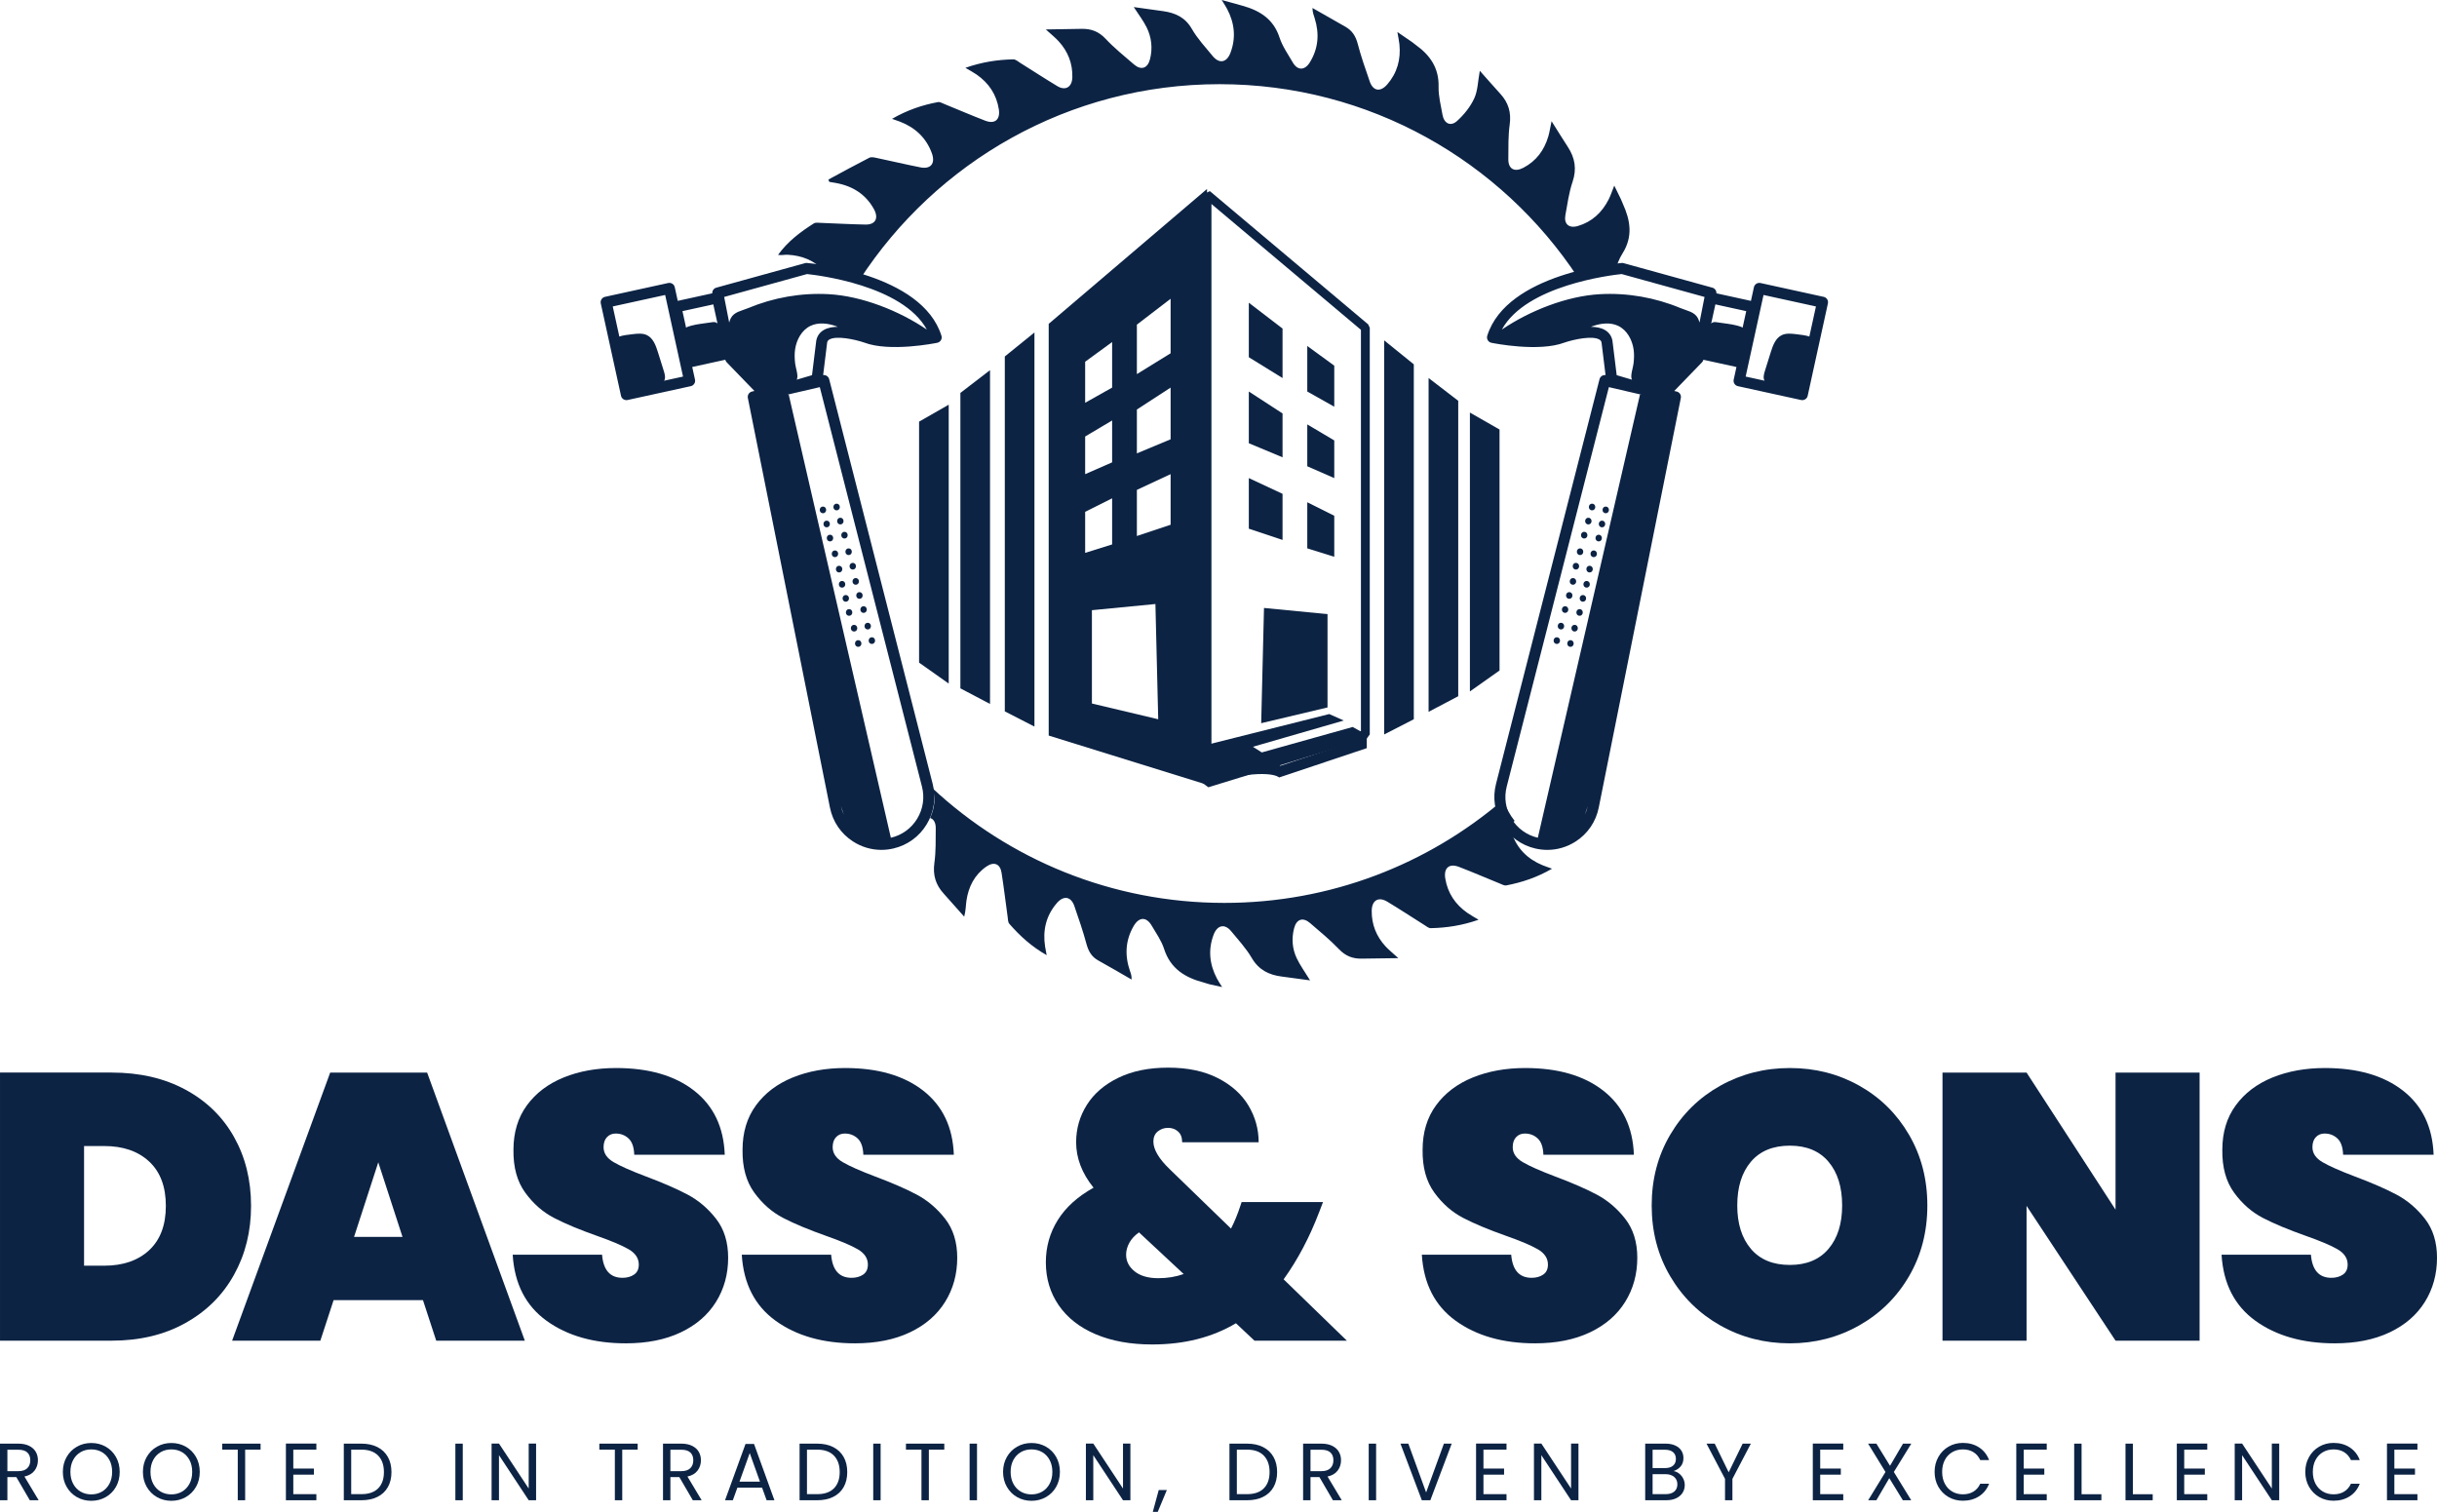 <svg xmlns="http://www.w3.org/2000/svg" id="a" data-name="Primary_Logo" viewBox="348.95 596.13 1302.09 807.73">
  <g>
    <g>
      <path d="M909.274,769.149v219.971l82.623,25.653,1.97.613v-318.304l-84.592,72.066ZM928.748,789.389l14.413-10.509v24.333l-14.413,8.103v-21.926ZM928.748,829.338l14.413-8.563v22.375l-14.413,6.31v-20.122ZM928.748,869.581l14.413-7.206v24.627l-14.413,4.506v-21.926ZM932.357,971.995v-49.856l33.934-3.302,1.497,61.568-35.431-8.41ZM974.406,876.493l-18.023,6.004v-24.628l18.023-8.409v27.033ZM974.406,830.836l-18.023,7.513v-23.424l18.023-11.712v27.623ZM974.406,784.883l-18.023,11.122v-26.432l18.023-13.823v29.133Z" fill="#0c2344"/>
      <path d="M1079.98,769.444l-84.591-71.193-1.522.708-2.359,1.097v314.435l.389.283,2.665,1.97,21.749-6.676,16.384-5.025h.012l13.458-4.14.378-.118,32.612-10.002.059-.083,1.604-2.17v-217.282l-.837-1.805ZM996.226,1011.295v-306.179l79.873,67.23v214.44l-.225.071-79.649,24.439Z" fill="#0c2344"/>
      <path d="M1079.217,989.984l-46.166,15.265-3.223-1.897,48.636-15.064-6.784-3.756-48.556,13.596-4.747-3.021,48.555-14.027-7.769-3.453-65.29,16.401v20.461c33.116-8.672,38.531-2.981,38.531-2.981l46.814-15.667v-5.856Z" fill="#0c2344"/>
      <polygon points="1022.804 982.509 1058.243 974.099 1058.243 924.244 1024.305 920.94 1022.804 982.509" fill="#0c2344"/>
      <polygon points="1016.196 851.562 1016.196 878.592 1034.216 884.599 1034.216 859.972 1016.196 851.562" fill="#0c2344"/>
      <polygon points="1047.431 864.477 1047.431 889.104 1061.847 893.609 1061.847 871.685 1047.431 864.477" fill="#0c2344"/>
      <polygon points="1016.196 805.311 1016.196 832.941 1034.216 840.45 1034.216 817.024 1016.196 805.311" fill="#0c2344"/>
      <polygon points="1047.431 822.88 1047.431 845.255 1061.847 851.562 1061.847 831.44 1047.431 822.88" fill="#0c2344"/>
      <polygon points="1016.196 757.858 1016.196 786.99 1034.216 798.103 1034.216 771.673 1016.196 757.858" fill="#0c2344"/>
      <polygon points="1047.431 780.983 1047.431 805.311 1061.847 813.42 1061.847 791.495 1047.431 780.983" fill="#0c2344"/>
      <polygon points="1104.35 980.406 1088.516 988.522 1088.516 777.98 1104.35 790.791 1104.35 980.406" fill="#0c2344"/>
      <polygon points="1128.081 968.102 1112.247 976.437 1112.247 798.103 1128.081 810.257 1128.081 968.102" fill="#0c2344"/>
      <polygon points="1150.153 954.36 1134.319 965.548 1134.319 816.556 1150.153 825.608 1150.153 954.36" fill="#0c2344"/>
      <polygon points="885.818 976.198 901.652 984.314 901.652 773.772 885.818 786.583 885.818 976.198" fill="#0c2344"/>
      <polygon points="862.087 963.894 877.921 972.229 877.921 793.894 862.087 806.049 862.087 963.894" fill="#0c2344"/>
      <polygon points="840.015 950.152 855.849 961.34 855.849 812.348 840.015 821.399 840.015 950.152" fill="#0c2344"/>
    </g>
    <g>
      <path d="M851.962,775.501c-10.459-33.333-69.335-38.664-71.836-38.875-.347-.029-.697.003-1.033.096l-47.429,13.105c-1.355.374-2.226,1.644-2.147,3.012l-18.442,4.038-1.596-7.293c-.167-.764-.631-1.43-1.29-1.852s-1.457-.565-2.222-.398l-33.767,7.394c-1.591.348-2.597,1.921-2.25,3.511l10.806,49.354c.167.764.631,1.43,1.29,1.852.478.306,1.031.466,1.591.466.211,0,.422-.022.631-.068l33.767-7.394c1.591-.348,2.597-1.921,2.25-3.511l-1.474-6.734,17.663-3.868c.127.498.364.96.721,1.331l14.849,15.344-1.288.299c-1.553.361-2.539,1.889-2.225,3.452l43.864,218.864c1.505,7.51,5.879,13.931,12.318,18.081,4.598,2.964,9.817,4.491,15.143,4.491,2.131,0,4.278-.244,6.41-.738,7.475-1.733,13.786-6.299,17.773-12.855,3.985-6.556,5.134-14.26,3.232-21.694l-55.3-216.2c-.371-1.451-1.76-2.362-3.218-2.181l2.15-17.451c.157-.704.51-1.173,1.17-1.557,3.703-2.152,13.426-.128,18.582,1.616,13.747,5.236,38.058.344,39.085.133.818-.168,1.525-.674,1.949-1.393.423-.719.522-1.583.273-2.379ZM780.138,742.552c5.35.548,51.036,5.915,64.023,29.667-14.889-10.127-34.781-17.933-52.361-18.913-14.708-.819-29.58,1.783-43.168,7.46-3.411,1.425-7.415,1.943-9.204,5.345-.361.687-.643,1.488-.871,2.354l-2.687-13.681,44.268-12.232ZM730.072,758.755l2.246,10.257c-.123-.149-.263-.284-.424-.398-.811-.569-1.904-.43-2.881-.268-3.5.581-7.291.832-10.709,1.778-1.421.393-2.281.683-2.786,1.061l-1.93-8.82,16.484-3.609ZM703.805,799.528c.832-1.404.394-3.348-.116-4.98-1.072-3.432-2.146-6.863-3.219-10.295-1.115-3.57-2.558-7.528-5.948-9.108-2.244-1.046-4.851-.786-7.311-.504-2.914.334-5.455.626-7.349,1.293l-3.52-16.076,28.007-6.132,9.545,43.593-10.089,2.209ZM798.251,1026.762l1.601,4.748c-.699-1.502-1.245-3.087-1.601-4.748ZM841.558,1016.374c1.504,5.883.595,11.98-2.558,17.169-3.154,5.187-8.148,8.799-14.062,10.172l-54.576-236.752-.862.056,17.471-4.051,54.586,213.408ZM789.115,772.422c-2.159,1.252-3.548,3.195-4.019,5.619-.013.067-.024.134-.032.202l-2.259,18.327-8.173,2.415c.091-.192.172-.387.229-.589.591-2.08-.82-5.867-1.064-8.031-.28-2.487-.397-4.995-.044-7.482.738-5.19,3.511-10.387,8.239-12.65,4.191-2.006,9.196-1.412,13.581.125.331.116.657.245.984.371-2.769.046-5.403.511-7.442,1.694Z" fill="#0c2344"/>
      <path d="M788.654,870.327c2.277,0,2.281-3.538,0-3.538s-2.281,3.538,0,3.538Z" fill="#0c2344"/>
      <path d="M795.955,868.779c2.277,0,2.281-3.538,0-3.538s-2.281,3.538,0,3.538Z" fill="#0c2344"/>
      <path d="M797.946,876.3c2.277,0,2.281-3.538,0-3.538s-2.281,3.538,0,3.538Z" fill="#0c2344"/>
      <path d="M790.646,877.849c2.277,0,2.281-3.538,0-3.538s-2.281,3.538,0,3.538Z" fill="#0c2344"/>
      <path d="M792.415,885.37c2.277,0,2.281-3.538,0-3.538s-2.281,3.538,0,3.538Z" fill="#0c2344"/>
      <path d="M800.158,883.822c2.277,0,2.281-3.538,0-3.538s-2.281,3.538,0,3.538Z" fill="#0c2344"/>
      <path d="M802.37,892.671c2.277,0,2.281-3.538,0-3.538s-2.281,3.538,0,3.538Z" fill="#0c2344"/>
      <path d="M795.07,890.238c-2.277,0-2.281,3.538,0,3.538s2.281-3.538,0-3.538Z" fill="#0c2344"/>
      <path d="M797.283,898.423c-2.277,0-2.281,3.538,0,3.538s2.281-3.538,0-3.538Z" fill="#0c2344"/>
      <path d="M804.583,900.413c2.276,0,2.281-3.538,0-3.538s-2.281,3.538,0,3.538Z" fill="#0c2344"/>
      <path d="M798.863,906.532c-2.277,0-2.281,3.538,0,3.538s2.281-3.538,0-3.538Z" fill="#0c2344"/>
      <path d="M806.163,908.521c2.277,0,2.281-3.538,0-3.538s-2.281,3.538,0,3.538Z" fill="#0c2344"/>
      <path d="M808.154,916.043c2.277,0,2.281-3.538,0-3.538s-2.281,3.538,0,3.538Z" fill="#0c2344"/>
      <path d="M800.853,914.053c-2.276,0-2.281,3.538,0,3.538s2.281-3.538,0-3.538Z" fill="#0c2344"/>
      <path d="M802.624,921.574c-2.277,0-2.281,3.538,0,3.538s2.281-3.538,0-3.538Z" fill="#0c2344"/>
      <path d="M810.366,923.565c2.277,0,2.281-3.538,0-3.538s-2.281,3.538,0,3.538Z" fill="#0c2344"/>
      <path d="M812.579,932.413c2.276,0,2.281-3.538,0-3.538s-2.281,3.538,0,3.538Z" fill="#0c2344"/>
      <path d="M805.279,929.981c-2.277,0-2.281,3.538,0,3.538s2.281-3.538,0-3.538Z" fill="#0c2344"/>
      <path d="M807.49,938.166c-2.276,0-2.281,3.538,0,3.538s2.281-3.538,0-3.538Z" fill="#0c2344"/>
      <path d="M814.791,940.156c2.277,0,2.281-3.538,0-3.538s-2.281,3.538,0,3.538Z" fill="#0c2344"/>
    </g>
    <g>
      <path d="M1143.86,777.88c.424.719,1.131,1.225,1.949,1.393,1.027.211,25.338,5.103,39.085-.133,5.157-1.744,14.879-3.768,18.582-1.616.66.384,1.014.853,1.17,1.557l2.15,17.451c-1.458-.181-2.847.73-3.218,2.181l-55.3,216.2c-1.902,7.433-.753,15.138,3.232,21.694,3.986,6.556,10.297,11.121,17.773,12.855,2.132.494,4.279.738,6.41.738,5.326,0,10.545-1.527,15.143-4.491,6.439-4.15,10.812-10.571,12.318-18.081l43.864-218.864c.313-1.563-.673-3.092-2.225-3.452l-1.288-.299,14.849-15.344c.357-.371.594-.833.721-1.331l17.663,3.868-1.474,6.734c-.348,1.591.659,3.163,2.25,3.511l33.767,7.394c.21.045.42.068.631.068.56,0,1.113-.16,1.591-.466.659-.422,1.123-1.088,1.29-1.852l10.806-49.354c.348-1.591-.659-3.163-2.25-3.511l-33.767-7.394c-.765-.167-1.563-.024-2.222.398s-1.123,1.088-1.29,1.852l-1.596,7.293-18.442-4.038c.079-1.368-.792-2.637-2.147-3.012l-47.429-13.105c-.336-.093-.686-.125-1.033-.096-2.501.211-61.377,5.542-71.836,38.875-.249.796-.15,1.66.273,2.379ZM1259.68,754.784l-2.687,13.681c-.228-.866-.51-1.668-.871-2.354-1.789-3.401-5.794-3.92-9.204-5.345-13.588-5.676-28.46-8.279-43.168-7.46-17.58.98-37.472,8.786-52.361,18.913,12.987-23.752,58.673-29.119,64.023-29.667l44.268,12.232ZM1281.961,762.364l-1.93,8.82c-.506-.378-1.365-.667-2.786-1.061-3.417-.945-7.208-1.196-10.709-1.778-.977-.162-2.07-.3-2.881.268-.161.113-.301.248-.424.398l2.246-10.257,16.484,3.609ZM1281.655,797.319l9.545-43.593,28.007,6.132-3.52,16.076c-1.894-.667-4.435-.959-7.349-1.293-2.459-.282-5.067-.542-7.311.504-3.39,1.581-4.833,5.539-5.948,9.108-1.074,3.432-2.147,6.864-3.219,10.295-.51,1.632-.948,3.576-.116,4.98l-10.089-2.209ZM1195.697,1031.51l1.601-4.748c-.356,1.662-.902,3.246-1.601,4.748ZM1208.578,802.967l17.471,4.051-.862-.056-54.576,236.752c-5.913-1.372-10.908-4.985-14.062-10.172-3.154-5.188-4.062-11.286-2.558-17.169l54.586-213.408ZM1198.992,770.728c.327-.125.653-.255.984-.371,4.385-1.537,9.39-2.131,13.581-.125,4.728,2.263,7.501,7.46,8.239,12.65.354,2.487.236,4.995-.044,7.482-.244,2.164-1.655,5.951-1.064,8.031.058.202.138.397.229.589l-8.173-2.415-2.259-18.327c-.008-.068-.02-.135-.032-.202-.471-2.423-1.86-4.367-4.019-5.619-2.039-1.183-4.673-1.648-7.442-1.694Z" fill="#0c2344"/>
      <path d="M1206.895,870.327c-2.277,0-2.281-3.538,0-3.538,2.276,0,2.281,3.538,0,3.538Z" fill="#0c2344"/>
      <path d="M1199.595,868.779c-2.277,0-2.281-3.538,0-3.538s2.281,3.538,0,3.538Z" fill="#0c2344"/>
      <path d="M1197.603,876.3c-2.277,0-2.281-3.538,0-3.538s2.281,3.538,0,3.538Z" fill="#0c2344"/>
      <path d="M1204.903,877.849c-2.277,0-2.281-3.538,0-3.538,2.277,0,2.281,3.538,0,3.538Z" fill="#0c2344"/>
      <path d="M1203.134,885.37c-2.277,0-2.281-3.538,0-3.538,2.276,0,2.281,3.538,0,3.538Z" fill="#0c2344"/>
      <path d="M1195.392,883.822c-2.277,0-2.281-3.538,0-3.538s2.281,3.538,0,3.538Z" fill="#0c2344"/>
      <path d="M1193.179,892.671c-2.277,0-2.281-3.538,0-3.538,2.277,0,2.281,3.538,0,3.538Z" fill="#0c2344"/>
      <path d="M1200.479,890.238c2.277,0,2.281,3.538,0,3.538s-2.281-3.538,0-3.538Z" fill="#0c2344"/>
      <path d="M1198.267,898.423c2.277,0,2.281,3.538,0,3.538-2.276,0-2.281-3.538,0-3.538Z" fill="#0c2344"/>
      <path d="M1190.966,900.413c-2.276,0-2.281-3.538,0-3.538,2.277,0,2.281,3.538,0,3.538Z" fill="#0c2344"/>
      <path d="M1196.686,906.532c2.277,0,2.281,3.538,0,3.538-2.277,0-2.281-3.538,0-3.538Z" fill="#0c2344"/>
      <path d="M1189.386,908.521c-2.277,0-2.281-3.538,0-3.538s2.281,3.538,0,3.538Z" fill="#0c2344"/>
      <path d="M1187.396,916.043c-2.277,0-2.281-3.538,0-3.538,2.276,0,2.281,3.538,0,3.538Z" fill="#0c2344"/>
      <path d="M1194.696,914.053c2.276,0,2.281,3.538,0,3.538s-2.281-3.538,0-3.538Z" fill="#0c2344"/>
      <path d="M1192.925,921.574c2.277,0,2.281,3.538,0,3.538s-2.281-3.538,0-3.538Z" fill="#0c2344"/>
      <path d="M1185.183,923.565c-2.277,0-2.281-3.538,0-3.538,2.277,0,2.281,3.538,0,3.538Z" fill="#0c2344"/>
      <path d="M1182.97,932.413c-2.276,0-2.281-3.538,0-3.538s2.281,3.538,0,3.538Z" fill="#0c2344"/>
      <path d="M1190.271,929.981c2.277,0,2.281,3.538,0,3.538s-2.281-3.538,0-3.538Z" fill="#0c2344"/>
      <path d="M1188.059,938.166c2.276,0,2.281,3.538,0,3.538s-2.281-3.538,0-3.538Z" fill="#0c2344"/>
      <path d="M1180.759,940.156c-2.277,0-2.281-3.538,0-3.538,2.276,0,2.281,3.538,0,3.538Z" fill="#0c2344"/>
    </g>
    <path d="M1156.763,1041.382c-1.077-3.166-.424-5.565,1.469-6.655-2.655-3.341-4.698-7.191-6.112-11.264-40.064,34.322-92.11,55.058-148.999,55.058-60.261,0-115.088-23.262-155.993-61.294.839,2.391,1.258,4.919,1.03,7.571-.257,2.991-1.056,5.763-2.274,8.368,1.921.534,3.061,2.431,3.038,5.494-.052,6.188.117,12.447-.732,18.55-.888,6.408.687,11.604,4.905,16.263,3.713,4.101,7.36,8.261,11.034,12.395.888-3.337.823-5.993,1.205-8.592,1.095-7.419,4.315-13.749,10.574-18.122,4.121-2.877,7.419-1.549,8.177,3.246,1.231,7.866,2.171,15.777,3.266,23.662.168,1.225.143,2.76.862,3.59,5.637,6.492,11.935,12.233,19.975,16.781-.35-1.879-.635-3.188-.836-4.503-1.354-8.715.492-16.639,6.317-23.351,3.641-4.186,7.542-3.473,9.304,1.607,2.32,6.68,4.62,13.386,6.466,20.202,1.056,3.888,2.715,6.894,6.298,8.876,5.987,3.317,11.883,6.79,17.818,10.198.097-2.125-.408-3.279-.823-4.464-2.89-8.319-2.533-16.412,1.937-24.116,2.883-4.97,6.816-5.047,9.648-.201,2.345,4.037,5.183,7.97,6.583,12.343,3.402,10.658,11.3,15.453,21.291,18.058.978.252,1.918.648,2.896.881,2.099.499,4.205.933,6.842,1.516-1.212-1.983-2.08-3.233-2.78-4.568-3.946-7.555-4.808-15.395-1.743-23.435,1.963-5.157,5.942-5.961,9.324-1.873,3.862,4.672,8.041,9.214,11.079,14.397,3.726,6.35,9.129,8.98,15.926,9.861,5.021.654,10.036,1.348,15.2,2.048-2.689-4.393-5.3-7.95-7.16-11.87-2.384-5.028-2.792-10.503-1.393-15.939,1.276-4.963,4.73-6.091,8.546-2.806,5.261,4.535,10.671,8.961,15.46,13.969,3.453,3.622,7.283,5.106,12.032,5.034,6.233-.104,12.466-.169,19.664-.266-2.98-2.721-5.073-4.367-6.849-6.298-4.905-5.339-7.451-11.702-7.373-18.965.058-5.63,3.59-7.749,8.306-4.911,6.706,4.03,13.244,8.346,19.872,12.511,1.056.661,2.222,1.678,3.324,1.652,8.559-.175,16.937-1.464,25.593-4.503-2.417-1.471-4.289-2.475-6.013-3.68-6.408-4.477-10.483-10.548-11.773-18.291-.946-5.689,2.067-8.287,7.322-6.265,7.302,2.806,14.488,5.922,21.738,8.864,1.153.467,2.475,1.238,3.557,1.024,8.423-1.62,16.477-4.309,24.414-8.922-2.145-.784-3.687-1.283-5.177-1.905-7.885-3.279-13.503-8.851-16.263-16.963Z" fill="#0c2344"/>
    <path d="M1195.154,742.882c5.463-1.449,11.087-1.979,16.716-2.236,1.075-3.174,2.216-6.322,3.959-9.078,5.695-8.999,4.263-17.656.227-26.526-.363-.803-.654-1.646-1.036-2.443-1.095-2.281-2.222-4.548-3.57-7.302-1.205,3.006-1.931,5.307-3.013,7.419-3.544,6.946-8.903,11.967-16.464,14.17-4.762,1.386-7.503-1.095-6.641-5.818,1.089-5.967,1.905-12.064,3.829-17.766,2.32-6.842,1.315-12.771-2.462-18.595-2.812-4.328-5.527-8.721-8.747-13.82-.745,3.512-1.082,5.89-1.756,8.164-2.17,7.347-6.447,13.133-13.308,16.716-4.788,2.501-8.08.622-8.041-4.568.052-6.188-.11-12.447.732-18.55.881-6.402-.674-11.604-4.898-16.27-3.719-4.095-7.367-8.261-11.08-12.434-1.017,5.514-1.036,10.574-2.967,14.747-2.086,4.516-5.475,8.74-9.201,12.097-3.453,3.11-6.939,1.302-7.756-3.317-.881-4.976-2.209-10.017-2.093-14.999.24-10.049-4.561-16.891-12.246-22.379-.615-.441-1.173-.965-1.795-1.393-2.469-1.711-4.95-3.395-7.982-5.475.486,2.844.901,4.691,1.095,6.563.829,8.067-1.205,15.343-6.537,21.479-3.654,4.205-7.542,3.518-9.317-1.581-2.319-6.673-4.659-13.373-6.447-20.202-1.069-4.088-2.993-7.062-6.615-9.097-5.87-3.292-11.702-6.654-17.546-9.991.039,2.443.693,3.939,1.179,5.488,2.611,8.274,1.983,16.257-2.657,23.682-2.702,4.315-6.531,4.263-9.019-.033-2.527-4.367-5.559-8.624-7.101-13.347-3.246-9.952-10.626-14.442-19.898-17.021-3.421-.953-6.848-1.892-10.989-3.032,1.328,2.19,2.184,3.447,2.883,4.782,3.972,7.548,4.833,15.382,1.788,23.429-2.015,5.313-6.019,6.006-9.563,1.665-3.842-4.691-8.067-9.207-11.06-14.416-3.564-6.201-8.837-8.565-15.31-9.498-5.138-.732-10.283-1.432-15.744-2.19,2.656,4.121,5.157,7.309,6.9,10.866,2.631,5.358,3.272,11.17,1.775,17.008-1.27,4.931-4.749,6.045-8.559,2.773-5.177-4.451-10.522-8.767-15.181-13.723-3.628-3.862-7.685-5.384-12.699-5.287-6.097.117-12.194.208-19.218.318,2.942,2.689,5.034,4.341,6.816,6.278,5.002,5.443,7.568,11.935,7.354,19.334-.149,5.209-3.674,7.276-7.969,4.704-6.706-4.03-13.263-8.32-19.898-12.466-1.166-.725-2.43-1.885-3.635-1.859-8.572.142-16.956,1.477-25.645,4.516,2.397,1.426,4.276,2.397,6,3.59,6.537,4.555,10.678,10.73,11.883,18.634.83,5.482-2.171,7.976-7.257,6.026-7.302-2.812-14.494-5.915-21.744-8.864-1.153-.466-2.469-1.276-3.544-1.075-8.455,1.568-16.502,4.315-24.53,8.948,1.762.615,2.916.985,4.043,1.419,8.229,3.136,14.215,8.624,17.248,16.975,1.963,5.423-.583,8.611-6.052,7.535-7.808-1.522-15.55-3.382-23.338-5.015-1.309-.279-2.968-.681-4.017-.143-7.36,3.758-14.604,7.743-21.887,11.663.162.408.324.823.486,1.231,1.205.207,2.417.395,3.622.615,8.799,1.62,15.796,5.948,20.196,13.891,2.728,4.931.849,8.404-4.51,8.307-7.956-.143-15.913-.609-23.869-.901-1.238-.045-2.767-.305-3.687.279-7.134,4.529-13.885,9.544-19.133,16.813,1.814.318,3.544-.149,5.248-.058,7.589.41,14.153,3.062,19.144,8.536,1.911-.602,3.959-.692,5.851-.084,4.721,1.518,9.263,2.787,13.27,5.006,40.843-62.949,111.735-104.595,192.364-104.595,80.058,0,150.52,41.063,191.495,103.27.952-.669,2.003-1.188,3.13-1.487Z" fill="#0c2344"/>
  </g>
  <g>
    <path d="M447.986,1178.277c11.26,6.069,19.929,14.501,25.998,25.289,6.069,10.793,9.104,23.063,9.104,36.821,0,13.625-3.035,25.897-9.104,36.821-6.069,10.926-14.738,19.524-25.998,25.795-11.263,6.272-24.379,9.408-39.35,9.408h-59.683v-143.24h59.683c14.971,0,28.087,3.035,39.35,9.104ZM428.665,1264.059c5.933-5.528,8.902-13.419,8.902-23.671s-2.969-18.139-8.902-23.671c-5.937-5.529-13.96-8.295-24.076-8.295h-10.723v63.932h10.723c10.116,0,18.139-2.763,24.076-8.295Z" fill="#0c2344"/>
    <path d="M574.938,1290.765h-47.746l-7.081,21.648h-47.14l52.4-143.24h51.793l52.198,143.24h-47.342l-7.081-21.648ZM564.013,1256.978l-12.948-39.856-12.948,39.856h25.897Z" fill="#0c2344"/>
    <path d="M640.993,1301.791c-11.127-8.023-17.165-19.793-18.107-35.304h47.746c.673,8.228,4.315,12.34,10.925,12.34,2.428,0,4.482-.572,6.17-1.719,1.685-1.145,2.529-2.935,2.529-5.362,0-3.369-1.821-6.101-5.462-8.194-3.642-2.089-9.306-4.482-16.995-7.181-9.174-3.238-16.761-6.405-22.761-9.51-6.003-3.101-11.162-7.618-15.477-13.555-4.318-5.934-6.407-13.555-6.272-22.862,0-9.306,2.393-17.228,7.182-23.772,4.786-6.54,11.33-11.496,19.624-14.869,8.295-3.371,17.633-5.058,28.021-5.058,17.532,0,31.46,4.046,41.778,12.139,10.318,8.093,15.746,19.491,16.287,34.191h-48.354c-.136-4.046-1.148-6.945-3.035-8.7-1.891-1.751-4.183-2.629-6.879-2.629-1.89,0-3.439.641-4.654,1.922-1.214,1.283-1.82,3.069-1.82,5.361,0,3.238,1.786,5.902,5.361,7.991,3.572,2.093,9.272,4.622,17.096,7.587,9.034,3.373,16.489,6.611,22.355,9.711,5.867,3.105,10.957,7.42,15.275,12.949,4.315,5.532,6.474,12.476,6.474,20.837,0,8.77-2.159,16.625-6.474,23.571-4.318,6.948-10.59,12.376-18.816,16.287-8.228,3.913-18.006,5.867-29.336,5.867-17.13,0-31.257-4.012-42.385-12.038Z" fill="#0c2344"/>
    <path d="M763.394,1301.791c-11.127-8.023-17.165-19.793-18.107-35.304h47.746c.673,8.228,4.315,12.34,10.925,12.34,2.428,0,4.482-.572,6.17-1.719,1.685-1.145,2.529-2.935,2.529-5.362,0-3.369-1.821-6.101-5.462-8.194-3.642-2.089-9.306-4.482-16.995-7.181-9.174-3.238-16.761-6.405-22.761-9.51-6.003-3.101-11.162-7.618-15.477-13.555-4.318-5.934-6.407-13.555-6.272-22.862,0-9.306,2.393-17.228,7.182-23.772,4.786-6.54,11.33-11.496,19.624-14.869,8.295-3.371,17.633-5.058,28.021-5.058,17.532,0,31.46,4.046,41.778,12.139,10.318,8.093,15.746,19.491,16.287,34.191h-48.354c-.136-4.046-1.148-6.945-3.035-8.7-1.891-1.751-4.183-2.629-6.879-2.629-1.89,0-3.439.641-4.654,1.922-1.214,1.283-1.82,3.069-1.82,5.361,0,3.238,1.786,5.902,5.361,7.991,3.572,2.093,9.272,4.622,17.096,7.587,9.034,3.373,16.489,6.611,22.355,9.711,5.867,3.105,10.957,7.42,15.275,12.949,4.315,5.532,6.474,12.476,6.474,20.837,0,8.77-2.159,16.625-6.474,23.571-4.318,6.948-10.59,12.376-18.816,16.287-8.228,3.913-18.006,5.867-29.336,5.867-17.13,0-31.257-4.012-42.385-12.038Z" fill="#0c2344"/>
    <path d="M1019.221,1312.413l-9.913-9.307c-12.68,7.555-27.585,11.33-44.712,11.33-11.602,0-21.682-1.822-30.246-5.462-8.567-3.642-15.142-8.801-19.726-15.478-4.587-6.677-6.879-14.329-6.879-22.962,0-8.226,2.125-15.747,6.373-22.559,4.248-6.808,10.622-12.575,19.119-17.298-6.205-7.687-9.306-15.78-9.306-24.278,0-7.283,1.922-13.959,5.766-20.029,3.844-6.069,9.474-10.89,16.894-14.465,7.416-3.572,16.251-5.362,26.503-5.362,10.384,0,19.22,1.856,26.503,5.564,7.283,3.712,12.746,8.598,16.387,14.668,3.642,6.069,5.463,12.613,5.463,19.624h-40.868c0-2.561-.743-4.482-2.225-5.765-1.486-1.28-3.237-1.922-5.26-1.922-2.159,0-4.015.641-5.564,1.922-1.552,1.283-2.327,3.069-2.327,5.361,0,4.319,2.965,9.307,8.902,14.972l32.573,31.56c1.887-3.642,3.572-7.754,5.058-12.34l.607-1.822h43.498l-2.023,5.261c-5.128,13.489-11.466,25.491-19.018,36.012l33.786,32.775h-49.365ZM981.388,1276.805l-23.874-22.255c-2.294,1.619-4.015,3.475-5.159,5.564-1.148,2.093-1.72,4.218-1.72,6.374,0,3.509,1.517,6.474,4.552,8.901s7.248,3.642,12.645,3.642c4.855,0,9.373-.74,13.555-2.226Z" fill="#0c2344"/>
    <path d="M1126.75,1301.791c-11.127-8.023-17.165-19.793-18.107-35.304h47.746c.673,8.228,4.315,12.34,10.925,12.34,2.428,0,4.482-.572,6.17-1.719,1.685-1.145,2.529-2.935,2.529-5.362,0-3.369-1.821-6.101-5.462-8.194-3.642-2.089-9.306-4.482-16.995-7.181-9.174-3.238-16.761-6.405-22.761-9.51-6.003-3.101-11.162-7.618-15.477-13.555-4.318-5.934-6.407-13.555-6.272-22.862,0-9.306,2.393-17.228,7.182-23.772,4.786-6.54,11.33-11.496,19.624-14.869,8.295-3.371,17.633-5.058,28.021-5.058,17.532,0,31.46,4.046,41.778,12.139,10.318,8.093,15.746,19.491,16.287,34.191h-48.354c-.136-4.046-1.148-6.945-3.035-8.7-1.891-1.751-4.183-2.629-6.879-2.629-1.89,0-3.439.641-4.654,1.922-1.214,1.283-1.82,3.069-1.82,5.361,0,3.238,1.786,5.902,5.361,7.991,3.572,2.093,9.272,4.622,17.096,7.587,9.034,3.373,16.489,6.611,22.355,9.711,5.867,3.105,10.957,7.42,15.275,12.949,4.315,5.532,6.474,12.476,6.474,20.837,0,8.77-2.159,16.625-6.474,23.571-4.318,6.948-10.59,12.376-18.816,16.287-8.228,3.913-18.006,5.867-29.336,5.867-17.13,0-31.257-4.012-42.385-12.038Z" fill="#0c2344"/>
    <path d="M1268.169,1304.32c-11.264-6.338-20.2-15.104-26.807-26.301-6.61-11.195-9.914-23.804-9.914-37.833s3.303-26.637,9.914-37.834c6.607-11.193,15.543-19.927,26.807-26.2,11.26-6.271,23.636-9.407,37.125-9.407s25.827,3.136,37.024,9.407c11.193,6.272,20.06,15.006,26.604,26.2,6.541,11.197,9.813,23.808,9.813,37.834s-3.272,26.638-9.813,37.833c-6.544,11.197-15.445,19.963-26.705,26.301-11.263,6.341-23.57,9.509-36.923,9.509-13.489,0-25.865-3.168-37.125-9.509ZM1325.929,1263.351c4.856-5.731,7.284-13.455,7.284-23.165,0-9.844-2.428-17.634-7.284-23.368-4.855-5.731-11.734-8.598-20.636-8.598-9.038,0-15.983,2.867-20.839,8.598-4.855,5.734-7.283,13.523-7.283,23.368,0,9.71,2.428,17.434,7.283,23.165,4.856,5.734,11.801,8.598,20.839,8.598,8.902,0,15.781-2.865,20.636-8.598Z" fill="#0c2344"/>
    <path d="M1524.198,1312.413h-44.914l-47.544-72.025v72.025h-44.914v-143.24h44.914l47.544,73.238v-73.238h44.914v143.24Z" fill="#0c2344"/>
    <path d="M1554.038,1301.791c-11.127-8.023-17.165-19.793-18.107-35.304h47.746c.673,8.228,4.315,12.34,10.925,12.34,2.428,0,4.482-.572,6.17-1.719,1.685-1.145,2.529-2.935,2.529-5.362,0-3.369-1.821-6.101-5.462-8.194-3.642-2.089-9.306-4.482-16.995-7.181-9.174-3.238-16.761-6.405-22.761-9.51-6.003-3.101-11.162-7.618-15.477-13.555-4.318-5.934-6.407-13.555-6.272-22.862,0-9.306,2.393-17.228,7.182-23.772,4.786-6.54,11.33-11.496,19.624-14.869,8.295-3.371,17.633-5.058,28.021-5.058,17.532,0,31.46,4.046,41.778,12.139,10.318,8.093,15.746,19.491,16.287,34.191h-48.354c-.136-4.046-1.148-6.945-3.035-8.7-1.891-1.751-4.183-2.629-6.879-2.629-1.89,0-3.439.641-4.654,1.922-1.214,1.283-1.82,3.069-1.82,5.361,0,3.238,1.786,5.902,5.361,7.991,3.572,2.093,9.272,4.622,17.096,7.587,9.034,3.373,16.489,6.611,22.355,9.711,5.867,3.105,10.957,7.42,15.275,12.949,4.315,5.532,6.474,12.476,6.474,20.837,0,8.77-2.159,16.625-6.474,23.571-4.318,6.948-10.59,12.376-18.816,16.287-8.228,3.913-18.006,5.867-29.336,5.867-17.13,0-31.257-4.012-42.385-12.038Z" fill="#0c2344"/>
  </g>
  <g>
    <path d="M364.875,1397.663l-7.202-12.365h-4.772v12.365h-3.948v-30.24h9.762c2.285,0,4.215.391,5.792,1.172,1.576.781,2.755,1.836,3.536,3.167s1.172,2.849,1.172,4.555c0,2.083-.601,3.92-1.801,5.511-1.201,1.591-3.001,2.647-5.401,3.167l7.592,12.668h-4.729ZM352.901,1382.131h5.814c2.14,0,3.745-.527,4.816-1.584,1.07-1.055,1.605-2.465,1.605-4.23,0-1.793-.528-3.18-1.584-4.164s-2.668-1.475-4.837-1.475h-5.814v11.453Z" fill="#0c2344"/>
    <path d="M390.039,1395.994c-2.314-1.316-4.144-3.153-5.489-5.511-1.345-2.357-2.017-5.011-2.017-7.961s.673-5.603,2.017-7.961c1.345-2.357,3.174-4.193,5.489-5.509,2.314-1.316,4.873-1.974,7.679-1.974,2.834,0,5.408.658,7.722,1.974,2.314,1.316,4.136,3.145,5.467,5.488,1.33,2.342,1.995,5.004,1.995,7.983s-.665,5.64-1.995,7.984c-1.331,2.342-3.153,4.172-5.467,5.488-2.314,1.316-4.888,1.974-7.722,1.974-2.806,0-5.366-.658-7.679-1.974ZM403.423,1393.065c1.692-.984,3.022-2.386,3.991-4.209.969-1.822,1.453-3.932,1.453-6.334,0-2.43-.485-4.548-1.453-6.355-.969-1.807-2.293-3.203-3.97-4.187s-3.587-1.476-5.726-1.476-4.05.493-5.727,1.476c-1.678.984-3.001,2.379-3.97,4.187s-1.453,3.926-1.453,6.355c0,2.402.484,4.512,1.453,6.334.969,1.823,2.3,3.225,3.992,4.209s3.593,1.475,5.705,1.475,4.013-.491,5.705-1.475Z" fill="#0c2344"/>
    <path d="M432.817,1395.994c-2.314-1.316-4.144-3.153-5.489-5.511-1.345-2.357-2.017-5.011-2.017-7.961s.673-5.603,2.017-7.961c1.345-2.357,3.174-4.193,5.489-5.509,2.314-1.316,4.873-1.974,7.679-1.974,2.834,0,5.408.658,7.722,1.974,2.314,1.316,4.136,3.145,5.467,5.488,1.33,2.342,1.995,5.004,1.995,7.983s-.665,5.64-1.995,7.984c-1.331,2.342-3.153,4.172-5.467,5.488-2.314,1.316-4.888,1.974-7.722,1.974-2.806,0-5.366-.658-7.679-1.974ZM446.202,1393.065c1.692-.984,3.022-2.386,3.991-4.209.969-1.822,1.453-3.932,1.453-6.334,0-2.43-.485-4.548-1.453-6.355-.969-1.807-2.293-3.203-3.97-4.187s-3.587-1.476-5.726-1.476-4.05.493-5.727,1.476c-1.678.984-3.001,2.379-3.97,4.187s-1.453,3.926-1.453,6.355c0,2.402.484,4.512,1.453,6.334.969,1.823,2.3,3.225,3.992,4.209s3.593,1.475,5.705,1.475,4.013-.491,5.705-1.475Z" fill="#0c2344"/>
    <path d="M488.177,1367.424v3.211h-8.243v27.029h-3.948v-27.029h-8.287v-3.211h20.478Z" fill="#0c2344"/>
    <path d="M505.661,1370.634v10.109h11.02v3.253h-11.02v10.414h12.321v3.253h-16.27v-30.283h16.27v3.254h-12.321Z" fill="#0c2344"/>
    <path d="M550.63,1369.268c2.414,1.229,4.266,2.986,5.554,5.271,1.286,2.285,1.93,4.974,1.93,8.07s-.644,5.778-1.93,8.047c-1.288,2.271-3.139,4.007-5.554,5.206-2.416,1.201-5.272,1.801-8.569,1.801h-9.415v-30.24h9.415c3.297,0,6.153.614,8.569,1.844ZM550.999,1391.308c2.054-2.068,3.08-4.968,3.08-8.699,0-3.76-1.035-6.696-3.102-8.807-2.068-2.112-5.04-3.167-8.915-3.167h-5.467v23.776h5.467c3.905,0,6.883-1.034,8.937-3.102Z" fill="#0c2344"/>
    <path d="M596.206,1367.424v30.24h-3.948v-30.24h3.948Z" fill="#0c2344"/>
    <path d="M635.384,1397.663h-3.948l-15.879-24.079v24.079h-3.948v-30.283h3.948l15.879,24.037v-24.037h3.948v30.283Z" fill="#0c2344"/>
    <path d="M689.659,1367.424v3.211h-8.243v27.029h-3.948v-27.029h-8.287v-3.211h20.478Z" fill="#0c2344"/>
    <path d="M719.117,1397.663l-7.202-12.365h-4.772v12.365h-3.948v-30.24h9.762c2.285,0,4.215.391,5.792,1.172,1.576.781,2.755,1.836,3.536,3.167s1.172,2.849,1.172,4.555c0,2.083-.601,3.92-1.801,5.511-1.201,1.591-3.001,2.647-5.401,3.167l7.592,12.668h-4.729ZM707.143,1382.131h5.814c2.14,0,3.745-.527,4.816-1.584,1.07-1.055,1.605-2.465,1.605-4.23,0-1.793-.528-3.18-1.584-4.164s-2.668-1.475-4.837-1.475h-5.814v11.453Z" fill="#0c2344"/>
    <path d="M756.125,1390.939h-13.189l-2.43,6.725h-4.165l10.933-30.066h4.555l10.89,30.066h-4.165l-2.43-6.725ZM754.997,1387.728l-5.466-15.271-5.467,15.271h10.933Z" fill="#0c2344"/>
    <path d="M794.153,1369.268c2.414,1.229,4.266,2.986,5.554,5.271,1.286,2.285,1.93,4.974,1.93,8.07s-.644,5.778-1.93,8.047c-1.288,2.271-3.139,4.007-5.554,5.206-2.416,1.201-5.272,1.801-8.569,1.801h-9.415v-30.24h9.415c3.297,0,6.153.614,8.569,1.844ZM794.522,1391.308c2.054-2.068,3.08-4.968,3.08-8.699,0-3.76-1.035-6.696-3.102-8.807-2.068-2.112-5.04-3.167-8.915-3.167h-5.467v23.776h5.467c3.905,0,6.883-1.034,8.937-3.102Z" fill="#0c2344"/>
    <path d="M819.468,1367.424v30.24h-3.948v-30.24h3.948Z" fill="#0c2344"/>
    <path d="M853.482,1367.424v3.211h-8.243v27.029h-3.948v-27.029h-8.287v-3.211h20.478Z" fill="#0c2344"/>
    <path d="M870.966,1367.424v30.24h-3.948v-30.24h3.948Z" fill="#0c2344"/>
    <path d="M892.398,1395.994c-2.314-1.316-4.144-3.153-5.489-5.511-1.345-2.357-2.017-5.011-2.017-7.961s.673-5.603,2.017-7.961c1.345-2.357,3.174-4.193,5.489-5.509,2.314-1.316,4.873-1.974,7.679-1.974,2.834,0,5.408.658,7.722,1.974,2.314,1.316,4.136,3.145,5.467,5.488,1.33,2.342,1.995,5.004,1.995,7.983s-.665,5.64-1.995,7.984c-1.331,2.342-3.153,4.172-5.467,5.488-2.314,1.316-4.888,1.974-7.722,1.974-2.806,0-5.366-.658-7.679-1.974ZM905.782,1393.065c1.692-.984,3.022-2.386,3.991-4.209.969-1.822,1.453-3.932,1.453-6.334,0-2.43-.485-4.548-1.453-6.355-.969-1.807-2.293-3.203-3.97-4.187s-3.587-1.476-5.726-1.476-4.05.493-5.727,1.476c-1.678.984-3.001,2.379-3.97,4.187s-1.453,3.926-1.453,6.355c0,2.402.484,4.512,1.453,6.334.969,1.823,2.3,3.225,3.992,4.209s3.593,1.475,5.705,1.475,4.013-.491,5.705-1.475Z" fill="#0c2344"/>
    <path d="M952.921,1397.663h-3.948l-15.879-24.079v24.079h-3.948v-30.283h3.948l15.879,24.037v-24.037h3.948v30.283Z" fill="#0c2344"/>
    <path d="M972.401,1392.196l-4.859,11.671h-2.647l3.167-11.671h4.339Z" fill="#0c2344"/>
    <path d="M1023.835,1369.268c2.414,1.229,4.266,2.986,5.554,5.271,1.286,2.285,1.93,4.974,1.93,8.07s-.644,5.778-1.93,8.047c-1.288,2.271-3.139,4.007-5.554,5.206-2.416,1.201-5.272,1.801-8.569,1.801h-9.415v-30.24h9.415c3.297,0,6.153.614,8.569,1.844ZM1024.204,1391.308c2.054-2.068,3.08-4.968,3.08-8.699,0-3.76-1.035-6.696-3.102-8.807-2.068-2.112-5.04-3.167-8.915-3.167h-5.467v23.776h5.467c3.905,0,6.883-1.034,8.937-3.102Z" fill="#0c2344"/>
    <path d="M1061.124,1397.663l-7.202-12.365h-4.772v12.365h-3.948v-30.24h9.762c2.285,0,4.215.391,5.792,1.172,1.576.781,2.755,1.836,3.536,3.167s1.172,2.849,1.172,4.555c0,2.083-.601,3.92-1.801,5.511-1.201,1.591-3.001,2.647-5.401,3.167l7.592,12.668h-4.729ZM1049.15,1382.131h5.814c2.14,0,3.745-.527,4.816-1.584,1.07-1.055,1.605-2.465,1.605-4.23,0-1.793-.528-3.18-1.584-4.164s-2.668-1.475-4.837-1.475h-5.814v11.453Z" fill="#0c2344"/>
    <path d="M1084.206,1367.424v30.24h-3.948v-30.24h3.948Z" fill="#0c2344"/>
    <path d="M1124.597,1367.424l-11.411,30.24h-4.555l-11.411-30.24h4.208l9.501,26.076,9.502-26.076h4.165Z" fill="#0c2344"/>
    <path d="M1141.561,1370.634v10.109h11.02v3.253h-11.02v10.414h12.321v3.253h-16.27v-30.283h16.27v3.254h-12.321Z" fill="#0c2344"/>
    <path d="M1192.322,1397.663h-3.948l-15.879-24.079v24.079h-3.948v-30.283h3.948l15.879,24.037v-24.037h3.948v30.283Z" fill="#0c2344"/>
    <path d="M1246.142,1383.433c.911.724,1.634,1.621,2.169,2.69.535,1.07.802,2.212.802,3.428,0,1.533-.391,2.914-1.171,4.143-.781,1.23-1.917,2.198-3.406,2.906-1.49.71-3.247,1.063-5.271,1.063h-11.281v-30.24h10.847c2.054,0,3.803.34,5.25,1.02,1.446.681,2.531,1.598,3.254,2.755s1.085,2.459,1.085,3.905c0,1.794-.485,3.276-1.454,4.447-.969,1.17-2.249,2.017-3.84,2.538,1.099.173,2.105.622,3.015,1.344ZM1231.933,1380.483h6.638c1.851,0,3.282-.434,4.295-1.302,1.012-.867,1.519-2.068,1.519-3.601s-.506-2.733-1.519-3.6c-1.013-.869-2.473-1.302-4.382-1.302h-6.551v9.804ZM1243.517,1393.021c1.099-.926,1.649-2.212,1.649-3.861,0-1.678-.579-3-1.736-3.971-1.157-.968-2.705-1.452-4.642-1.452h-6.855v10.673h6.985c1.967,0,3.499-.463,4.599-1.389Z" fill="#0c2344"/>
    <path d="M1284.43,1367.424l-9.849,18.829v11.411h-3.948v-11.411l-9.892-18.829h4.382l7.463,15.315,7.462-15.315h4.382Z" fill="#0c2344"/>
    <path d="M1321.481,1370.634v10.109h11.02v3.253h-11.02v10.414h12.321v3.253h-16.27v-30.283h16.27v3.254h-12.321Z" fill="#0c2344"/>
    <path d="M1360.831,1382.565l9.285,15.098h-4.469l-7.246-11.801-6.898,11.801h-4.382l9.241-15.098-9.285-15.142h4.426l7.289,11.845,6.942-11.845h4.425l-9.328,15.142Z" fill="#0c2344"/>
    <path d="M1384.606,1374.56c1.33-2.357,3.145-4.201,5.444-5.532,2.3-1.329,4.852-1.995,7.658-1.995,3.297,0,6.175.796,8.633,2.386,2.458,1.591,4.252,3.848,5.38,6.768h-4.729c-.839-1.822-2.046-3.224-3.623-4.208-1.577-.984-3.464-1.476-5.662-1.476-2.112,0-4.007.493-5.684,1.476s-2.994,2.379-3.948,4.187c-.955,1.807-1.432,3.926-1.432,6.355,0,2.402.477,4.506,1.432,6.313.954,1.807,2.27,3.204,3.948,4.187,1.678.984,3.572,1.475,5.684,1.475,2.197,0,4.085-.483,5.662-1.454,1.576-.968,2.784-2.363,3.623-4.187h4.729c-1.128,2.893-2.922,5.128-5.38,6.704-2.459,1.577-5.337,2.365-8.633,2.365-2.806,0-5.358-.658-7.658-1.974-2.299-1.316-4.114-3.146-5.444-5.488-1.331-2.344-1.996-4.99-1.996-7.94s.665-5.603,1.996-7.961Z" fill="#0c2344"/>
    <path d="M1430.205,1370.634v10.109h11.02v3.253h-11.02v10.414h12.321v3.253h-16.27v-30.283h16.27v3.254h-12.321Z" fill="#0c2344"/>
    <path d="M1461.138,1394.452h10.586v3.211h-14.535v-30.24h3.948v27.029Z" fill="#0c2344"/>
    <path d="M1488.558,1394.452h10.586v3.211h-14.535v-30.24h3.948v27.029Z" fill="#0c2344"/>
    <path d="M1515.977,1370.634v10.109h11.02v3.253h-11.02v10.414h12.321v3.253h-16.27v-30.283h16.27v3.254h-12.321Z" fill="#0c2344"/>
    <path d="M1566.738,1397.663h-3.948l-15.879-24.079v24.079h-3.948v-30.283h3.948l15.879,24.037v-24.037h3.948v30.283Z" fill="#0c2344"/>
    <path d="M1582.661,1374.56c1.33-2.357,3.145-4.201,5.444-5.532,2.3-1.329,4.852-1.995,7.658-1.995,3.297,0,6.175.796,8.633,2.386,2.458,1.591,4.252,3.848,5.38,6.768h-4.729c-.839-1.822-2.046-3.224-3.623-4.208-1.577-.984-3.464-1.476-5.662-1.476-2.112,0-4.007.493-5.684,1.476s-2.994,2.379-3.948,4.187c-.955,1.807-1.432,3.926-1.432,6.355,0,2.402.477,4.506,1.432,6.313.954,1.807,2.27,3.204,3.948,4.187,1.678.984,3.572,1.475,5.684,1.475,2.197,0,4.085-.483,5.662-1.454,1.576-.968,2.784-2.363,3.623-4.187h4.729c-1.128,2.893-2.922,5.128-5.38,6.704-2.459,1.577-5.337,2.365-8.633,2.365-2.806,0-5.358-.658-7.658-1.974-2.299-1.316-4.114-3.146-5.444-5.488-1.331-2.344-1.996-4.99-1.996-7.94s.665-5.603,1.996-7.961Z" fill="#0c2344"/>
    <path d="M1628.259,1370.634v10.109h11.02v3.253h-11.02v10.414h12.321v3.253h-16.27v-30.283h16.27v3.254h-12.321Z" fill="#0c2344"/>
  </g>
</svg>